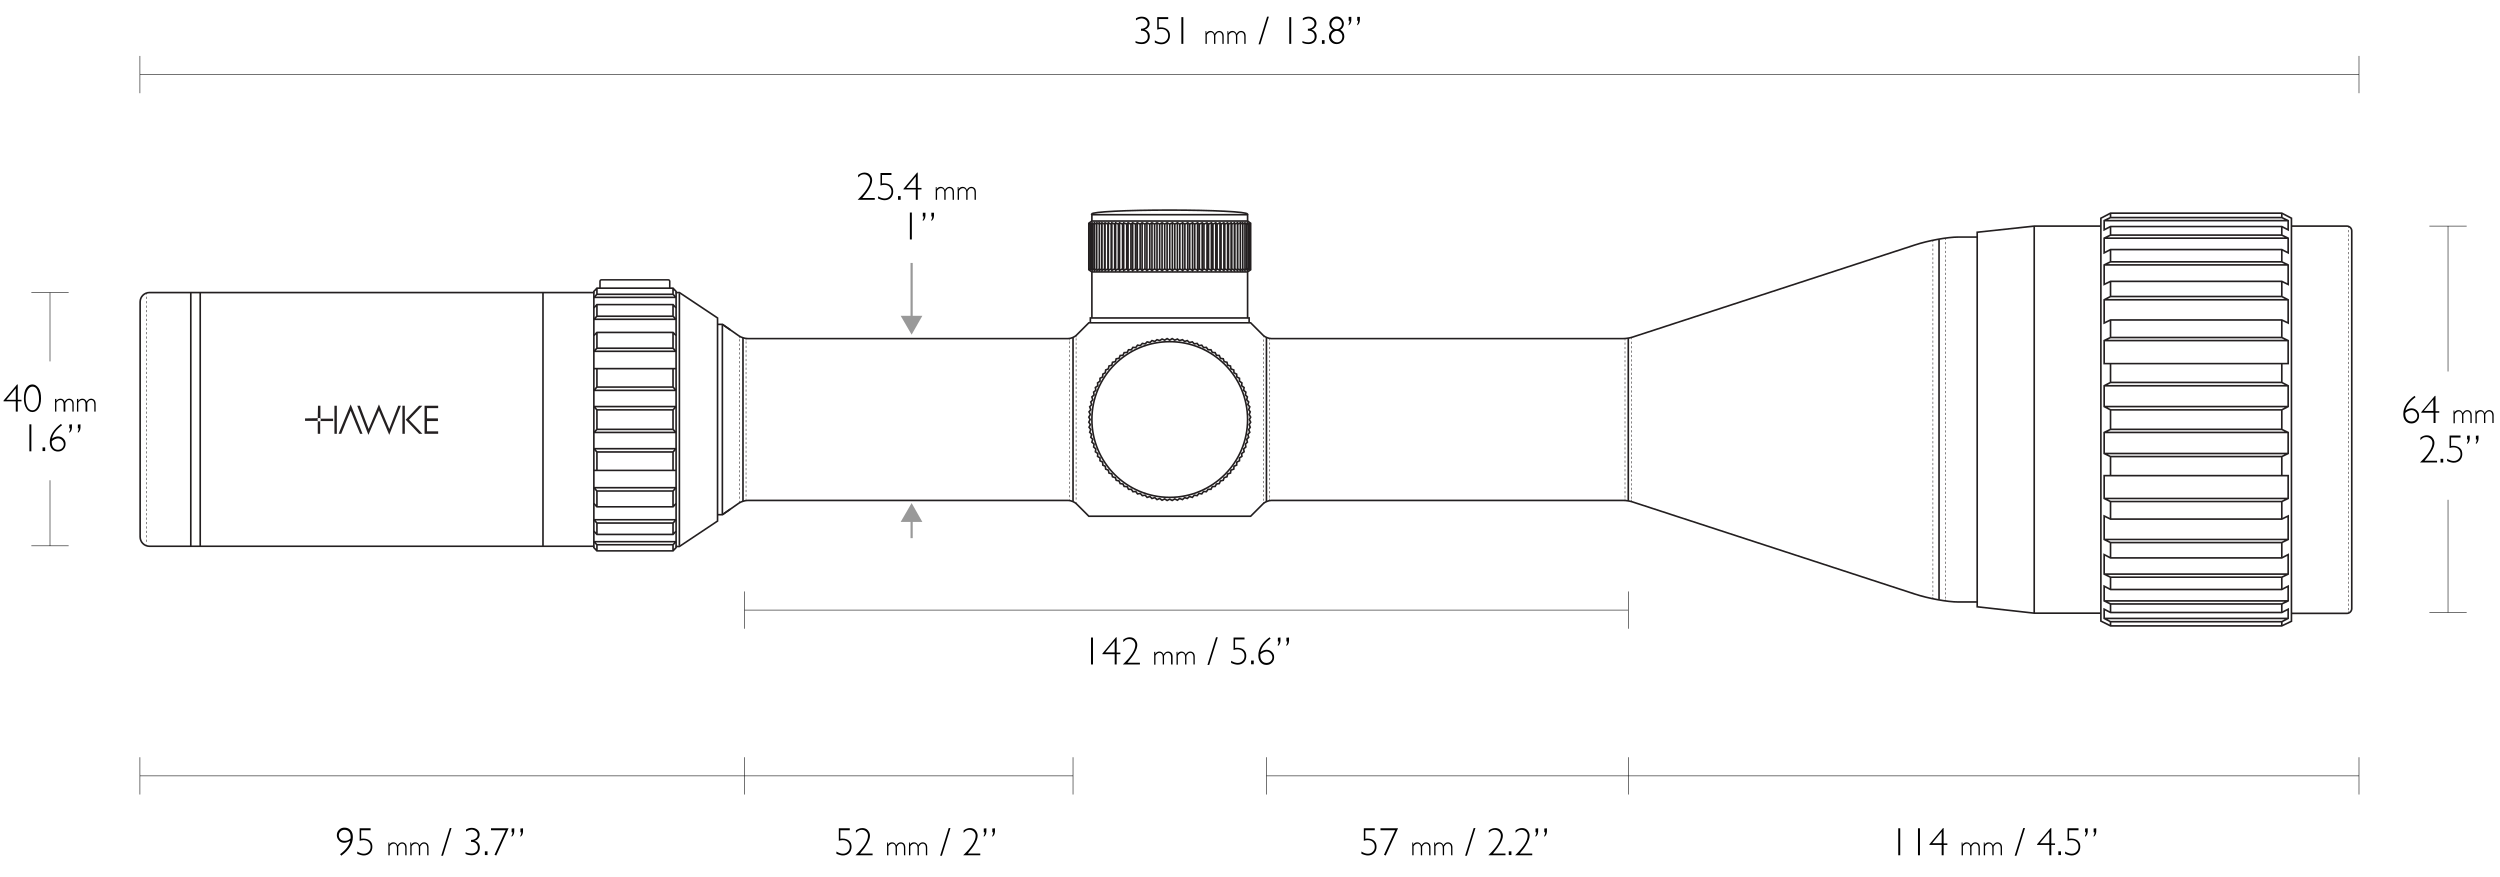 <svg id="Layer_1" xmlns="http://www.w3.org/2000/svg" viewBox="0 0 1140 400"><style>.st0,.st1,.st2,.st4{fill:none;stroke:#231f20;stroke-width:.75;stroke-miterlimit:10}.st1,.st2,.st4{stroke-width:.25}.st2,.st4{stroke-dasharray:1.008,1.008}.st4{stroke-dasharray:.996,.996}.st10{fill:#231f20}.st13,.st14{fill:none;stroke-miterlimit:10}.st13{stroke-width:.25;stroke:#000}.st14{stroke:#999}.st15{fill:#999}</style><g id="SCOPE"><path class="st0" d="M570.3 102.3l-.2-.1-.3-.4-.8.4-.1-.6-1.1.6-.1-.6-1 .6-.1-.6-1 .6v-.6l-1.2.6-.1-.6-1.2.6-.2-.6-1.2.6-.3-.6-1.2.6-.4-.6-1.3.6-.4-.6-1.3.6-.5-.6-1.3.6-.6-.6-1.3.6-.7-.6-1.3.6-.7-.6-1.4.6-.8-.6-1.3.6-.8-.6-1.3.6-1-.6-1.3.6-.9-.6-1.3.6-1-.6-1.3.6-1.1-.6-1.2.6-1.1-.6-1.2.6-1.2-.6-1.1.6-1.2-.6-1.1.6-1.2-.6-1.1.6-1.2-.6-1 .6-1.3-.6-.9.6-1.3-.6-.9.6-1.3-.6-.8.6-1.3-.6-.8.6-1.3-.6-.6.6-1.4-.6-.5.6-1.4-.6-.5.6-1.3-.6-.4.6-1.3-.6-.3.6-1.3-.6-.2.6-1.3-.6-.2.6-1.2-.6-.1.6-1.1-.6v.6l-1.1-.6-.1.6-1-.6-.1.6-1-.6-.1.6-.8-.4-.4.4-.2.1M496.5 122.5l.2.1.4.4.8-.4.1.7 1-.7.1.7 1-.7.1.7 1.1-.7v.7l1.1-.7.1.7 1.2-.7.2.7 1.3-.7.2.7 1.3-.7.3.7 1.3-.7.4.7 1.3-.7.5.7 1.4-.7.5.7 1.4-.7.6.7 1.3-.7.8.7 1.3-.7.8.7 1.3-.7.9.7 1.3-.7.9.7 1.3-.7 1 .7 1.2-.7 1.1.7 1.2-.7 1.1.7 1.2-.7 1.1.7 1.2-.7 1.2.7 1.1-.7 1.2.7 1.1-.7 1.3.7 1-.7 1.3.7.9-.7 1.3.7 1-.7 1.3.7.8-.7 1.3.7.8-.7 1.4.7.7-.7 1.3.7.7-.7 1.3.7.6-.7 1.3.7.5-.7 1.3.7.4-.7 1.3.7.4-.7 1.2.7.3-.7 1.2.7.2-.7 1.2.7.1-.7 1.2.7v-.7l1 .7.1-.7 1 .7.1-.7 1.1.7.1-.7.8.4.3-.4.2-.1M534.6 101.6v21.7M536.9 101.6v21.7M539.3 101.6v21.7M541.6 101.6v21.7M543.8 101.6v21.7M546.1 101.6v21.7M548.2 101.6v21.7M550.4 101.6v21.7M552.4 101.6v21.7M554.4 101.6v21.7M558.1 101.6v21.7M559.8 101.6v21.7M561.4 101.6v21.7M562.9 101.6v21.7M564.3 101.6v21.7M565.6 101.6v21.7M566.7 101.8V123M567.7 101.6v21.7M568.5 101.8V123M569.3 101.5v21.8M569.9 101.6v21.7M556.3 101.6v21.7M533.4 102.2v20.4M535.7 102.2v20.4M538 102.2v20.4M540.3 102.2v20.4M542.5 102.2v20.4M544.8 102.3v20.4M546.9 102.2v20.4M549 102.2v20.4M551.1 102.2v20.4M553.1 102.2v20.4M555 102.2v20.4M556.8 102.2v20.4M558.5 102.2v20.4M560.2 102.2v20.4M561.7 102.2v20.4M563.1 102.2v20.4M564.4 102.2v20.4M532.2 123.3v-21.7M529.9 123.3v-21.7M527.6 123.3v-21.7M525.3 123.3v-21.7M523 123.3v-21.7M520.8 123.3v-21.7M518.6 123.3v-21.7M516.5 123.3v-21.7M514.4 123.3v-21.7M512.4 123.3v-21.7M508.7 123.3v-21.7M507 123.3v-21.7M505.4 123.3v-21.7M503.9 123.3v-21.7M502.5 123.3v-21.7M501.3 123.3v-21.7M500.1 123v-21.2M499.1 123.3v-21.7M498.3 123v-21.2M497.6 123.3v-21.8M497 123.3v-21.7M510.5 123.3v-21.7M531.1 122.6v-20.4M528.8 122.6v-20.4M526.5 122.6v-20.4M524.3 122.6v-20.4M522.1 122.5v-20.4M519.9 122.6v-20.4M517.8 122.6v-20.4M515.7 122.6v-20.4M513.8 122.6v-20.4M511.9 122.6v-20.4M510 122.6v-20.4M508.3 122.6v-20.4M506.7 122.6v-20.4M505.2 122.6v-20.4M503.7 122.6v-20.4M502.4 122.6v-20.4M497.9 100.8v-2.9h71v2.9M497.9 124H569"/><path class="st0" d="M568.9 145v-21l1.4-1V101.8l-1.4-1h-71l-1.4 1V123l1.4 1v21"/><ellipse class="st0" cx="533.4" cy="191.3" rx="35.5" ry="35.5"/><path class="st0" d="M533.4 155.1l1.1-.7 1.2.7 1.2-.5 1 .7 1.3-.4 1 .8 1.2-.4 1 .9 1.3-.3.9.9 1.3-.2.8 1 1.3-.2.8 1.1 1.3-.1.8 1.1h1.3l.6 1.2 1.3.1.6 1.2 1.3.1.5 1.3 1.3.2.4 1.3 1.3.3.3 1.3 1.3.4.2 1.3 1.3.5.1 1.3 1.2.6.1 1.3 1.2.6v1.3l1.1.8-.1 1.3 1.1.8-.2 1.3 1 .8-.2 1.3.9.9-.3 1.3.9 1-.4 1.2.9 1-.5 1.3.7 1-.5 1.2.7 1.2-.6 1.1.6 1.2-.7 1.1.5 1.2-.7 1.1.5 1.2-.9 1 .4 1.3-.9.9.3 1.3-.9.9.2 1.3-1 .9.2 1.3-1.1.8.1 1.3-1.1.7v1.3l-1.2.6-.1 1.4-1.2.5-.1 1.3-1.3.5-.2 1.3-1.3.4-.3 1.3-1.3.4-.4 1.2-1.3.3-.5 1.2-1.3.2-.6 1.1-1.3.1-.6 1.2h-1.3l-.8 1.1-1.3-.1-.8 1.1-1.3-.2-.8 1-1.3-.2-.9 1-1.3-.4-1 .9-1.2-.4-1 .9-1.3-.5-1 .8-1.2-.6-1.2.7-1.1-.6-1.2.6-1.1-.7-1.2.6-1.1-.8-1.2.5-1-.9-1.3.4-.9-.9-1.3.4-.9-1-1.3.2-.9-1-1.3.2-.8-1.1-1.3.1-.7-1.1h-1.3l-.6-1.2-1.4-.1-.5-1.1-1.3-.2-.5-1.2-1.3-.3-.4-1.2-1.3-.4-.3-1.3-1.3-.4-.3-1.3-1.2-.5-.2-1.3-1.1-.5-.1-1.4-1.2-.6v-1.3l-1.1-.7.1-1.3-1.1-.8.2-1.3-1-.9.2-1.3-1-.9.4-1.3-.9-.9.4-1.3-.9-1 .5-1.2-.8-1.1.6-1.2-.7-1.1.6-1.2-.6-1.1.7-1.2-.6-1.2.8-1-.5-1.3.9-1-.4-1.2.9-1-.4-1.3 1-.9-.2-1.3 1-.8-.2-1.3 1.1-.8-.1-1.3 1.1-.8v-1.3l1.2-.6.1-1.3 1.1-.6.2-1.3 1.2-.5.3-1.3 1.3-.4.3-1.3 1.3-.3.4-1.3 1.3-.2.5-1.3 1.3-.1.5-1.2 1.4-.1.6-1.2h1.3l.7-1.1 1.3.1.8-1.1 1.3.2.9-1 1.3.2.9-.9 1.3.3.9-.9 1.3.4 1-.8 1.2.4 1.1-.7 1.2.5 1.1-.7zM568.8 98v-.4c0-1-15.9-1.8-35.5-1.8s-35.5.8-35.5 1.8v.4"/><path class="st0" d="M329.4 234.7l7.6-5.3c1-.7 2.8-1.2 4-1.2h146.1c1.2 0 2.9.7 3.7 1.5l5.7 5.7h73.8l5.7-5.7c.8-.8 2.5-1.5 3.7-1.5h160.6c1.2 0 3.1.3 4.2.7l128.7 42c6.1 2 14.9 3.6 19.7 3.6h8.7M329.4 147.9l7.6 5.3c1 .7 2.8 1.2 4 1.2h146.1c1.2 0 2.9-.7 3.7-1.5l5.7-5.7h73.8l5.7 5.7c.8.8 2.5 1.5 3.7 1.5h160.6c1.2 0 3.1-.3 4.2-.7l128.7-42c6.1-2 14.9-3.6 19.7-3.6h8.7"/><path class="st0" d="M497.2 147.2V145h72.4v2.2M327.2 147.9h2.2l3.6 2.5M489.3 228.5V154"/><path class="st1" d="M490.7 229.4v-.5"/><path class="st2" d="M490.7 227.8v-73.5"/><path class="st1" d="M490.7 153.8v-.5M487.8 228.2v-.5"/><path fill="none" stroke="#231f20" stroke-width=".25" stroke-miterlimit="10" stroke-dasharray="1,1" d="M487.8 226.7v-71"/><path class="st1" d="M487.8 155.2v-.5"/><path class="st0" d="M577.5 153.9v74.9"/><path class="st1" d="M579 154.7v.5"/><path class="st4" d="M579 156.2v70.7"/><path class="st1" d="M579 227.4v.5M576.1 153.3v.5"/><path class="st2" d="M576.1 154.8v73.5"/><path class="st1" d="M576.1 228.9v.5"/><path class="st0" d="M742.5 154.1v74.3"/><path class="st1" d="M743.9 154.2v.5"/><path fill="none" stroke="#231f20" stroke-width=".25" stroke-miterlimit="10" stroke-dasharray="1.009,1.009" d="M743.9 155.8v71.6"/><path class="st1" d="M743.9 227.9v.5M741 154.7v.5"/><path class="st4" d="M741 156.2v70.7"/><path class="st1" d="M741 227.4v.5"/><path class="st0" d="M884.2 109.1v164.4"/><path class="st1" d="M887.1 108.9v.5"/><path fill="none" stroke="#231f20" stroke-width=".25" stroke-miterlimit="10" stroke-dasharray=".998,.998" d="M887.1 110.4v162.5"/><path class="st1" d="M887.1 273.4v.5M881.4 109.9v.5"/><path fill="none" stroke="#231f20" stroke-width=".25" stroke-miterlimit="10" stroke-dasharray=".997,.997" d="M881.4 111.4v160.3"/><path class="st1" d="M881.4 272.2v.5M66.7 133.8v.5"/><path fill="none" stroke="#231f20" stroke-width=".25" stroke-miterlimit="10" stroke-dasharray="1.007,1.007" d="M66.7 135.3v112.6"/><path class="st1" d="M66.7 248.4v.5"/><path class="st0" d="M91.3 133.4v115.8M247.6 133.4v115.8M270.8 133.4v115.8M308.3 133.4v115.8M308.3 133.4h1.5l17.4 11.6v92.6l-17.4 11.6h-1.5M338.8 228.5v-74.4"/><path class="st1" d="M340.2 227.9v-.5"/><path class="st4" d="M340.2 226.4v-70.7"/><path class="st1" d="M340.2 155.2v-.5M337.3 228.9v-.5"/><path fill="none" stroke="#231f20" stroke-width=".25" stroke-miterlimit="10" stroke-dasharray=".996,.996" d="M337.3 227.4v-72.7"/><path class="st1" d="M337.3 154.2v-.5"/><path class="st0" d="M329.4 234.4v-86.2M309.8 248.9V133.7M270.8 133.4H68.2c-2.4 0-4.3 1.9-4.3 4.3v107.1c0 2.4 1.9 4.3 4.3 4.3h202.6M87 133.4v115.8"/><path class="st10" d="M154.4 197.8h1.2l1.7-4.2.3-.8 2.3-5.5 2.2 5.5 2.1 5h1.1l-5.4-13.4zM177.5 195.6l-4.7-11.2-4.7 11.2-4-10.6h-1.2l5.1 13.3 4.8-11.1 4.7 11.1 5.3-13.3h-1.2zM191.1 185l-6.1 6.4 6.1 6.4h1.5l-6.1-6.4 6.1-6.4zM183.5 197.8h1.1V185h-1.1zM193.6 197.8h6.2v-1.1h-5.1V192h5v-1.2h-5v-4.7h5.1V185h-6.2zM152.5 197.8h1.1V185h-1.1zM139.1 190.8v1.1h5.9c-.1-.1-.2-.3-.2-.6s.1-.4.2-.6l-5.9.1z"/><path class="st10" d="M144.9 190.8c.1-.1.3-.2.6-.2.2 0 .4.1.6.2V185H145l-.1 5.8zM146.3 191.4c0 .2-.1.4-.2.6h5.8v-1.1H146c.2.1.3.3.3.5zM144.9 192v5.8h1.1V192c-.1.1-.3.2-.6.2-.1 0-.3-.1-.5-.2z"/><path class="st0" d="M1044.9 103.1h25.3c1.2 0 2.2 1 2.2 2.2v172.2c0 1.2-1 2.2-2.2 2.2h-25.3"/><path class="st1" d="M1070.9 103.3v.6"/><path fill="none" stroke="#231f20" stroke-width=".25" stroke-miterlimit="10" stroke-dasharray="1.002,1.002" d="M1070.9 104.9v173.4"/><path class="st1" d="M1070.9 278.8v.5"/><path class="st0" d="M308.3 197.2l-1.4-1.4h-34.7l-1.4 1.4M308.3 185.4l-1.4 1.5h-34.7l-1.4-1.5M270.8 197.2h37.5M270.8 185.4h37.5M270.8 204.6l1.4 1.5h34.7l1.4-1.5M270.8 214.5h37.5M308.3 204.6h-37.5M308.3 229.6l-1.4 1.5h-34.7l-1.4-1.5M308.3 222.4l-1.4 1.5h-34.7l-1.4-1.5M270.8 222.4h37.5M308.3 237l-1.4 1.5h-34.7l-1.4-1.5M308.3 242.2l-1.4 1.5h-34.7l-1.4-1.5M270.8 237h37.5M270.8 248.9v.8l1.4 1.5h34.7l1.4-1.5v-.8M270.8 247l1.4 1.4h34.7l1.4-1.4M270.8 247h37.5M272.2 206.1v8.4M306.9 206.1v8.4M272.2 186.9v8.9M962.4 186.9v8.9M962.4 208.2v8.7M962.4 228.7v8M962.4 247.4v7M962.4 263.2v5.6M962.4 275.4v3.9M962.4 283.5v1.9M962.4 165.8v8.6M962.4 145.9v8M962.4 128.3v6.9M962.4 113.8v5.6M962.4 103.3v3.9M962.4 97.2v2M1040.5 186.9v8.9M1040.5 208.2v8.7M1040.5 228.7v8M1040.5 247.4v7M1040.5 263.2v5.6M1040.5 275.4v3.9M1040.5 283.5v1.9M1040.5 165.8v8.6M1040.5 145.9v8M1040.5 128.3v6.9M1040.5 113.8v5.6M1040.5 103.3v3.9M1040.5 97.2v2M306.9 186.9v8.9M272.2 223.9v7.2M306.9 223.9v7.2M272.2 238.5v5.2M306.9 238.5v5.2M272.2 248.6v2.6M306.9 248.6v2.6M270.8 178l1.4-1.5h34.7l1.4 1.5M270.8 168.1h37.5M308.3 178h-37.5M308.3 153l-1.4-1.4h-34.7l-1.4 1.4M308.3 160.2l-1.4-1.4h-34.7l-1.4 1.4M270.8 160.2h37.5M308.3 145.6l-1.4-1.4h-34.7l-1.4 1.4M308.3 140.4l-1.4-1.5h-34.7l-1.4 1.5M270.8 145.6h37.5M270.8 133.7v-.8l1.4-1.5h34.7l1.4 1.5v.8M270.8 135.6l1.4-1.4h34.7l1.4 1.4M270.8 135.6h37.5M272.2 176.5v-8.4M306.9 176.5v-8.4M272.2 158.8v-7.2M306.9 158.8v-7.2M272.2 144.2v-5.3M306.9 144.2v-5.3M272.2 134.1v-2.7M306.9 134.1v-2.7M333 232.2l-3.6 2.5h-2.2M1043.4 206.8l-2.9 1.4h-78.1l-2.9-1.4v-9.6l2.9-1.4h78.1l2.9 1.4zM1043.4 197.2h-83.9M959.5 206.8h83.9M959.5 185.4l2.9 1.5h78.1l2.9-1.5v-9.5l-2.9-1.5h-78.1l-2.9 1.5zM959.5 185.4h83.9M959.5 175.9h83.9M1043.4 165.8h-83.9v-10.5l2.9-1.4h78.1l2.9 1.4zM1043.4 155.3h-83.9M1043.4 136.7h-83.9M1043.4 147.3l-2.9-1.4h-78.1l-2.9 1.4v-10.6l2.9-1.5h78.1l2.9 1.5zM1043.4 129.7l-2.9-1.4h-78.1l-2.9 1.4v-8.9l2.9-1.4h78.1l2.9 1.4zM1043.4 120.8h-83.9M959.5 108.6h83.9M1043.4 115.3l-2.9-1.5h-78.1l-2.9 1.5v-6.7l2.9-1.4h78.1l2.9 1.4zM1043.4 104.8l-2.9-1.5h-78.1l-2.9 1.5v-4.2l2.9-1.4h78.1l2.9 1.4zM1043.4 100.6h-83.9"/><path class="st0" d="M1044.9 100.6V283.3l-4.4 2.1h-78.1l-4.4-2.2V99.5l4.4-2.3h78.1l4.4 2.3z"/><path class="st0" d="M1043.4 227.3l-2.9 1.4h-78.1l-2.9-1.4v-10.4h83.9zM959.5 246l2.9 1.4h78.1l2.9-1.4v-10.7l-2.9 1.4h-78.1l-2.9-1.4zM959.5 227.3h83.9M959.5 246h83.9M1043.4 261.8l-2.9 1.4h-78.1l-2.9-1.4v-8.9l2.9 1.5h78.1l2.9-1.5zM1043.4 274l-2.9 1.4h-78.1l-2.9-1.4v-6.7l2.9 1.5h78.1l2.9-1.5zM959.5 261.8h83.9M959.5 274h83.9M1043.4 282l-2.9 1.5h-78.1l-2.9-1.5v-4.2l2.9 1.5h78.1l2.9-1.5zM959.5 282h83.9M958 279.6h-30.4l-26-2.9V105.9l26-2.8H958M927.6 103.3v176.3"/><path d="M273.6 131.4v-3.1c0-.4.3-.7.7-.7h30.4c.4 0 .7.3.7.7v3.1" fill="none" stroke="#231f20" stroke-width=".718" stroke-miterlimit="10"/></g><g id="DIM_LiNES"><path class="st13" d="M1075.7 42.5v-17M63.8 42.5v-17M63.8 34h1011.9M742.5 286.7v-17M339.5 286.7v-17M339.5 278.2h403M339.5 362.3v-17M63.8 362.3v-17M63.8 353.8h275.7M489.3 362.3v-17M339.5 353.8h149.8M577.5 362.3v-17M577.5 353.8h165M742.5 362.3v-17M742.5 353.8h333.2M1075.7 362.3v-17M1107.8 279.3h17M1107.8 103.1h17M1116.3 227.9v51.4M1116.3 103.1v66.3M14.3 248.9h17M14.3 133.4h17M22.8 219v29.9M22.8 133.4v31.4"/><path class="st14" d="M415.7 236.6v8.8"/><path class="st15" d="M410.7 238l5-8.6 4.9 8.6z"/><g><path class="st14" d="M415.7 119.9v25.6"/><path class="st15" d="M410.7 144l5 8.6 4.9-8.6z"/></g></g><g id="TEXT"><path d="M518 9.3v-.9c.7-.5 1.6-.8 2.6-.8 1.1 0 2 .3 2.6.9s1 1.3 1 2.2c0 .6-.2 1.2-.6 1.7s-.9.9-1.7 1.1c1.6.5 2.4 1.6 2.4 3.1 0 1.1-.4 1.9-1.1 2.6s-1.6.9-2.6.9-2-.2-2.8-.6v-.8c.8.4 1.8.6 2.7.6.8 0 1.5-.2 2.1-.7s.8-1.1.8-1.9c0-.8-.3-1.5-.8-2s-1.3-.7-2.3-.7v-.9c.9 0 1.6-.2 2.2-.7s.8-1 .8-1.7c0-.6-.3-1.2-.8-1.6s-1.2-.7-2-.7c-.8.1-1.7.3-2.5.9zM532.7 7.8v.9h-4.3v3.9c.3-.1.7-.1 1-.1 1.2 0 2.2.3 3 1s1.1 1.6 1.1 2.8c0 1.1-.4 2.1-1.1 2.8s-1.7 1.1-2.8 1.1c-.9 0-1.9-.3-3-.8v-1c1.1.7 2.1 1 3 1 .9 0 1.6-.3 2.2-.9s.9-1.3.9-2.2c0-1-.3-1.7-.9-2.3s-1.4-.8-2.4-.8c-.5 0-1.1.1-1.7.3V7.8h5zM539.6 7.8V20h-.9V7.8h.9zM550.1 14.2v1c.5-.8 1.1-1.1 1.9-1.1.9 0 1.5.5 1.9 1.4.5-.9 1.2-1.4 2-1.4.6 0 1.1.2 1.5.6s.6 1 .6 1.7V20h-.6v-3.3c0-.6-.1-1.1-.4-1.5-.3-.4-.6-.5-1.1-.5-.4 0-.7.1-.9.3s-.5.6-.8 1v4h-.6v-3.3c0-.6-.1-1.1-.4-1.5-.3-.3-.6-.5-1.1-.5-.7 0-1.3.4-1.8 1.2V20h-.6v-5.8h.4zM560.1 14.2v1c.5-.8 1.1-1.1 1.9-1.1.9 0 1.5.5 1.9 1.4.5-.9 1.2-1.4 2-1.4.6 0 1.1.2 1.5.6s.6 1 .6 1.7V20h-.6v-3.3c0-.6-.1-1.1-.4-1.5-.3-.4-.6-.5-1.1-.5-.4 0-.7.1-.9.3s-.5.6-.8 1v4h-.6v-3.3c0-.6-.1-1.1-.4-1.5-.3-.3-.6-.5-1.1-.5-.7 0-1.3.4-1.8 1.2V20h-.6v-5.8h.4zM577.8 7.6h.8l-3.9 12.6h-.8l3.9-12.6zM588.8 7.8V20h-.9V7.8h.9zM594.1 9.3v-.9c.7-.5 1.6-.8 2.6-.8 1.1 0 1.9.3 2.6.9.7.6 1 1.3 1 2.2 0 .6-.2 1.2-.6 1.7s-.9.9-1.7 1.1c1.6.5 2.4 1.6 2.4 3.1 0 1.1-.4 1.9-1.1 2.6-.7.6-1.6.9-2.6.9s-2-.2-2.8-.6v-.8c.8.4 1.8.6 2.7.6.8 0 1.5-.2 2.1-.7s.8-1.1.8-1.9c0-.8-.3-1.5-.8-2s-1.3-.7-2.3-.7v-.9c.9 0 1.6-.2 2.2-.7s.8-1 .8-1.7c0-.6-.3-1.2-.8-1.6-.5-.4-1.2-.7-2-.7-.8.1-1.7.3-2.5.9zM604 18.3V20h-1.2v-1.7h1.2zM607.8 13.6c-1.1-.7-1.6-1.6-1.6-2.8 0-.9.3-1.7 1-2.3s1.4-1 2.3-1c.9 0 1.7.3 2.3 1s1 1.4 1 2.3c0 1.2-.5 2.1-1.6 2.8 1.2.7 1.8 1.7 1.8 3 0 1-.3 1.8-1 2.5s-1.5 1-2.5 1-1.8-.3-2.5-1-1-1.5-1-2.4c0-1.3.6-2.3 1.8-3.1zm4.3 3c0-.7-.3-1.3-.8-1.8s-1.1-.7-1.8-.7-1.3.3-1.8.8-.7 1.1-.7 1.8.3 1.3.8 1.8 1.1.8 1.9.8c.7 0 1.4-.3 1.8-.8s.6-1.1.6-1.9zm-5-5.7c0 .7.2 1.2.7 1.7.5.5 1 .7 1.7.7s1.2-.2 1.7-.7.7-1 .7-1.7c0-.6-.2-1.2-.7-1.7s-1-.7-1.7-.7c-.6 0-1.2.2-1.6.7s-.8 1-.8 1.7zM616.2 7.7v1.4c0 1.1-.4 1.9-1.2 2.5V11c.3-.4.4-.9.4-1.5h-.4V7.7h1.2zm3.9 0v1.4c0 1.1-.4 1.9-1.2 2.5V11c.3-.4.4-.9.4-1.5h-.4V7.7h1.2z"/><g><path d="M155.6 390.2l-.5-.7c2.7-2 4.2-4 4.6-6.1-1 .6-1.9.9-2.7.9-1 0-1.8-.3-2.4-1s-1-1.4-1-2.4.3-1.8 1-2.5 1.5-1 2.5-1c1.2 0 2.1.4 2.8 1.2s1 1.8 1 3.1c0 3.2-1.8 6-5.3 8.5zm4.3-7.9v-.5c0-1.1-.2-1.9-.7-2.5s-1.2-.9-2.1-.9c-.7 0-1.3.2-1.8.7s-.8 1.1-.8 1.8.2 1.3.7 1.8 1.1.7 1.8.7c1.1.1 2.1-.3 2.9-1.1zM169 377.7v.9h-4.3v3.9c.3-.1.7-.1 1-.1 1.2 0 2.2.3 3 1s1.1 1.6 1.1 2.8c0 1.1-.4 2.1-1.1 2.8s-1.7 1.1-2.8 1.1c-.9 0-1.9-.3-3-.8v-1c1.1.7 2.1 1 3 1 .9 0 1.6-.3 2.2-.9s.9-1.3.9-2.2c0-1-.3-1.7-.9-2.3s-1.4-.8-2.4-.8c-.5 0-1.1.1-1.7.3v-5.7h5zM177.5 384.2v1c.5-.8 1.1-1.1 1.9-1.1.9 0 1.5.5 1.9 1.4.6-.9 1.2-1.4 2-1.4.6 0 1.1.2 1.5.6s.6 1 .6 1.7v3.6h-.6v-3.3c0-.6-.1-1.1-.4-1.5-.3-.4-.6-.5-1.1-.5-.4 0-.7.1-.9.3s-.5.6-.8 1v4h-.6v-3.3c0-.6-.1-1.1-.4-1.5s-.6-.5-1.1-.5c-.7 0-1.3.4-1.8 1.2v4.1h-.6v-5.8h.4zM187.5 384.2v1c.5-.8 1.1-1.1 1.9-1.1.9 0 1.5.5 1.9 1.4.6-.9 1.2-1.4 2-1.4.6 0 1.1.2 1.5.6s.6 1 .6 1.7v3.6h-.6v-3.3c0-.6-.1-1.1-.4-1.5-.3-.4-.6-.5-1.1-.5-.4 0-.7.1-.9.3s-.5.6-.8 1v4h-.6v-3.3c0-.6-.1-1.1-.4-1.5s-.6-.5-1.1-.5c-.7 0-1.3.4-1.8 1.2v4.1h-.6v-5.8h.4zM205.1 377.6h.8l-3.9 12.6h-.8l3.9-12.6zM212.5 379.2v-.9c.7-.5 1.6-.8 2.6-.8 1.1 0 1.9.3 2.6.9.7.6 1 1.3 1 2.2 0 .6-.2 1.2-.6 1.7s-.9.9-1.7 1.1c1.6.5 2.4 1.6 2.4 3.1 0 1.1-.4 1.9-1.1 2.6-.7.6-1.6.9-2.6.9s-2-.2-2.8-.6v-.8c.8.4 1.8.6 2.7.6.9 0 1.5-.2 2.1-.7s.8-1.1.8-1.9c0-.8-.3-1.5-.8-2s-1.3-.7-2.3-.7v-.9c.9 0 1.6-.2 2.2-.7s.8-1 .8-1.7c0-.6-.3-1.2-.8-1.6-.5-.4-1.2-.7-2-.7-.9.1-1.7.4-2.5.9zM222.3 388.2v1.7h-1.2v-1.7h1.2zM231.9 377.7l-5.6 12.4-.8-.3 5.1-11.2h-6.7v-.9h8zM234.5 377.7v1.4c0 1.1-.4 1.9-1.2 2.5v-.6c.3-.4.4-.9.4-1.5h-.4v-1.7l1.2-.1zm4 0v1.4c0 1.1-.4 1.9-1.2 2.5v-.6c.3-.4.4-.9.4-1.5h-.4v-1.7l1.2-.1z"/></g><g><path d="M387.5 377.7v.9h-4.3v3.9c.3-.1.7-.1 1-.1 1.2 0 2.2.3 3 1s1.1 1.6 1.1 2.8c0 1.1-.4 2.1-1.1 2.8s-1.7 1.1-2.8 1.1c-.9 0-1.9-.3-3-.8v-1c1.1.7 2.1 1 3 1 .9 0 1.6-.3 2.2-.9s.9-1.3.9-2.2c0-1-.3-1.7-.9-2.3s-1.4-.8-2.4-.8c-.5 0-1.1.1-1.7.3v-5.7h5zM390.3 379.8v-1.1c.9-.7 1.9-1.1 2.9-1.1s1.9.3 2.5 1 1 1.5 1 2.5c0 2-1.5 4.6-4.5 8.1h5.7v.8h-7.8c3.8-3.6 5.7-6.6 5.7-8.9 0-.8-.3-1.4-.8-1.9s-1.2-.8-2-.8c-.5 0-1 .1-1.4.3s-.8.6-1.3 1.1zM404.9 384.2v1c.5-.8 1.1-1.1 1.9-1.1.9 0 1.5.5 1.9 1.4.5-.9 1.2-1.4 2-1.4.6 0 1.1.2 1.5.6s.6 1 .6 1.7v3.6h-.6v-3.3c0-.6-.1-1.1-.4-1.5-.3-.4-.6-.5-1.1-.5-.4 0-.7.1-.9.3s-.5.6-.8 1v4h-.6v-3.3c0-.6-.1-1.1-.4-1.5-.3-.3-.6-.5-1.1-.5-.7 0-1.3.4-1.8 1.2v4.1h-.6v-5.8h.4zM414.9 384.2v1c.5-.8 1.1-1.1 1.9-1.1.9 0 1.5.5 1.9 1.4.5-.9 1.2-1.4 2-1.4.6 0 1.1.2 1.5.6s.6 1 .6 1.7v3.6h-.6v-3.3c0-.6-.1-1.1-.4-1.5-.3-.4-.6-.5-1.1-.5-.4 0-.7.1-.9.3s-.5.6-.8 1v4h-.6v-3.3c0-.6-.1-1.1-.4-1.5-.3-.3-.6-.5-1.1-.5-.7 0-1.3.4-1.8 1.2v4.1h-.6v-5.8h.4zM432.6 377.6h.8l-3.9 12.6h-.8l3.9-12.6zM439.4 379.8v-1.1c.9-.7 1.9-1.1 2.9-1.1s1.9.3 2.5 1 1 1.5 1 2.5c0 2-1.5 4.6-4.5 8.1h5.7v.8h-7.8c3.8-3.6 5.7-6.6 5.7-8.9 0-.8-.3-1.4-.8-1.9s-1.2-.8-2-.8c-.5 0-1 .1-1.4.3s-.8.6-1.3 1.1zM449.8 377.7v1.4c0 1.1-.4 1.9-1.2 2.5v-.6c.3-.4.4-.9.4-1.5h-.4v-1.7l1.2-.1zm3.9 0v1.4c0 1.1-.4 1.9-1.2 2.5v-.6c.3-.4.4-.9.4-1.5h-.4v-1.7l1.2-.1z"/></g><g><path d="M626.9 377.7v.9h-4.3v3.9c.3-.1.7-.1 1-.1 1.2 0 2.2.3 3 1s1.1 1.6 1.1 2.8c0 1.1-.4 2.1-1.1 2.8s-1.7 1.1-2.8 1.1c-.9 0-1.9-.3-3-.8v-1c1.1.7 2.1 1 3 1 .9 0 1.6-.3 2.2-.9s.9-1.3.9-2.2c0-1-.3-1.7-.9-2.3s-1.4-.8-2.4-.8c-.5 0-1.1.1-1.7.3v-5.7h5zM637.5 377.7l-5.6 12.4-.8-.3 5.1-11.2h-6.7v-.9h8zM644.4 384.2v1c.5-.8 1.1-1.1 1.9-1.1.9 0 1.5.5 1.9 1.4.6-.9 1.2-1.4 2-1.4.6 0 1.1.2 1.5.6.4.4.6 1 .6 1.7v3.6h-.6v-3.3c0-.6-.1-1.1-.4-1.5-.3-.4-.6-.5-1.1-.5-.4 0-.7.1-.9.3s-.5.6-.8 1v4h-.6v-3.3c0-.6-.1-1.1-.4-1.5-.3-.3-.6-.5-1.1-.5-.7 0-1.3.4-1.8 1.2v4.1h-.6v-5.8h.4zM654.4 384.2v1c.5-.8 1.1-1.1 1.9-1.1.9 0 1.5.5 1.9 1.4.5-.9 1.2-1.4 2-1.4.6 0 1.1.2 1.5.6.4.4.6 1 .6 1.7v3.6h-.6v-3.3c0-.6-.1-1.1-.4-1.5-.3-.4-.6-.5-1.1-.5-.4 0-.7.1-.9.3s-.5.6-.8 1v4h-.6v-3.3c0-.6-.1-1.1-.4-1.5-.3-.3-.6-.5-1.1-.5-.7 0-1.3.4-1.8 1.2v4.1h-.6v-5.8h.4zM672 377.6h.8l-3.9 12.6h-.8l3.9-12.6zM678.9 379.8v-1.1c.9-.7 1.9-1.1 2.9-1.1s1.9.3 2.5 1 1 1.5 1 2.5c0 2-1.5 4.6-4.5 8.1h5.7v.8h-7.8c3.8-3.6 5.7-6.6 5.7-8.9 0-.8-.3-1.4-.8-1.9s-1.2-.8-2-.8c-.5 0-1 .1-1.4.3s-.8.6-1.3 1.1zM689.2 388.2v1.7H688v-1.7h1.2zM691.1 379.8v-1.1c.9-.7 1.9-1.1 2.9-1.1s1.9.3 2.5 1 1 1.5 1 2.5c0 2-1.5 4.6-4.5 8.1h5.7v.8h-7.8c3.8-3.6 5.7-6.6 5.7-8.9 0-.8-.3-1.4-.8-1.9s-1.2-.8-2-.8c-.5 0-1 .1-1.4.3s-.8.6-1.3 1.1zM701.4 377.7v1.4c0 1.1-.4 1.9-1.2 2.5v-.6c.3-.4.4-.9.4-1.5h-.4v-1.7l1.2-.1zm4 0v1.4c0 1.1-.4 1.9-1.2 2.5v-.6c.3-.4.4-.9.4-1.5h-.4v-1.7l1.2-.1z"/></g><g><path d="M866.5 377.7V390h-.9v-12.3h.9zM875.5 377.7V390h-.9v-12.3h.9zM886.3 377.6v7h1.7v.7h-1.7v4.7h-.9v-4.7h-5.6v-.3l6.2-7.4h.3zm-.9 6.9v-5.2l-4.3 5.2h4.3zM894.9 384.2v1c.5-.8 1.1-1.1 1.9-1.1.9 0 1.5.5 1.9 1.4.5-.9 1.2-1.4 2-1.4.6 0 1.1.2 1.5.6.4.4.6 1 .6 1.7v3.6h-.6v-3.3c0-.6-.1-1.1-.4-1.5-.3-.4-.6-.5-1.1-.5-.4 0-.7.1-.9.3s-.5.6-.8 1v4h-.6v-3.3c0-.6-.1-1.1-.4-1.5-.3-.3-.6-.5-1.1-.5-.7 0-1.3.4-1.8 1.2v4.1h-.6v-5.8h.4zM905 384.2v1c.5-.8 1.1-1.1 1.9-1.1.9 0 1.5.5 1.9 1.4.6-.9 1.2-1.4 2-1.4.6 0 1.1.2 1.5.6.4.4.6 1 .6 1.7v3.6h-.6v-3.3c0-.6-.1-1.1-.4-1.5-.3-.4-.6-.5-1.1-.5-.4 0-.7.1-.9.3s-.5.6-.8 1v4h-.6v-3.3c0-.6-.1-1.1-.4-1.5-.3-.3-.6-.5-1.1-.5-.7 0-1.3.4-1.8 1.2v4.1h-.6v-5.8h.4zM922.6 377.6h.8l-3.9 12.6h-.8l3.9-12.6zM935.4 377.6v7h1.7v.7h-1.7v4.7h-.9v-4.7h-5.6v-.3l6.2-7.4h.3zm-.9 6.9v-5.2l-4.3 5.2h4.3zM939.8 388.2v1.7h-1.2v-1.7h1.2zM947.8 377.7v.9h-4.3v3.9c.3-.1.7-.1 1-.1 1.2 0 2.2.3 3 1s1.1 1.6 1.1 2.8c0 1.1-.4 2.1-1.1 2.8s-1.7 1.1-2.8 1.1c-.9 0-1.9-.3-3-.8v-1c1.1.7 2.1 1 3 1 .9 0 1.6-.3 2.2-.9s.9-1.3.9-2.2c0-1-.3-1.7-.9-2.3s-1.4-.8-2.4-.8c-.5 0-1.1.1-1.7.3v-5.7h5zM952 377.7v1.4c0 1.1-.4 1.9-1.2 2.5v-.6c.3-.4.4-.9.4-1.5h-.4v-1.7l1.2-.1zm3.9 0v1.4c0 1.1-.4 1.9-1.2 2.5v-.6c.3-.4.4-.9.4-1.5h-.4v-1.7l1.2-.1z"/></g><g><path d="M498.4 290.7V303h-.9v-12.3h.9zM509.2 290.6v7h1.7v.7h-1.7v4.7h-.9v-4.7h-5.6v-.3l6.2-7.4h.3zm-.9 6.9v-5.2l-4.3 5.2h4.3zM512.2 292.8v-1.1c.9-.7 1.9-1.1 2.9-1.1s1.9.3 2.5 1 1 1.5 1 2.5c0 2-1.5 4.6-4.5 8.1h5.7v.8H512c3.8-3.6 5.7-6.6 5.7-8.9 0-.8-.3-1.4-.8-1.9s-1.2-.8-2-.8c-.5 0-1 .1-1.4.3s-.7.6-1.3 1.1zM526.8 297.2v1c.5-.8 1.1-1.1 1.9-1.1.9 0 1.5.5 1.9 1.4.5-.9 1.2-1.4 2-1.4.6 0 1.1.2 1.5.6s.6 1 .6 1.7v3.6h-.7v-3.3c0-.6-.1-1.1-.4-1.5-.3-.4-.6-.5-1.1-.5-.4 0-.7.1-.9.3s-.5.6-.8 1v4h-.6v-3.3c0-.6-.1-1.1-.4-1.5-.3-.3-.6-.5-1.1-.5-.7 0-1.3.4-1.8 1.3v4.1h-.6v-5.8l.5-.1zM536.9 297.2v1c.5-.8 1.1-1.1 1.9-1.1.9 0 1.5.5 1.9 1.4.5-.9 1.2-1.4 2-1.4.6 0 1.1.2 1.5.6s.6 1 .6 1.7v3.6h-.6v-3.3c0-.6-.1-1.1-.4-1.5-.3-.4-.6-.5-1.1-.5-.4 0-.7.1-.9.3s-.5.6-.8 1v4h-.6v-3.3c0-.6-.1-1.1-.4-1.5-.3-.3-.6-.5-1.1-.5-.7 0-1.3.4-1.8 1.3v4.1h-.6v-5.8l.4-.1zM554.5 290.6h.8l-3.9 12.6h-.8l3.9-12.6zM567.5 290.7v.9h-4.3v3.9c.3-.1.7-.1 1-.1 1.2 0 2.2.3 3 1s1.1 1.6 1.1 2.8c0 1.1-.4 2.1-1.1 2.8s-1.7 1.1-2.8 1.1c-.9 0-1.9-.3-3-.8v-1c1.1.7 2.1 1 3 1 .9 0 1.6-.3 2.2-.9s.9-1.3.9-2.2c0-1-.3-1.7-.9-2.3s-1.4-.8-2.4-.8c-.5 0-1.1.1-1.7.3v-5.7h5zM571.7 301.2v1.7h-1.2v-1.7h1.2zM578.9 290.6l.5.6c-2.6 1.9-4.1 3.9-4.6 6.1.9-.6 1.8-1 2.7-1 1 0 1.8.3 2.5 1s1 1.4 1 2.4-.3 1.8-1 2.5-1.5 1-2.5 1c-1.1 0-2-.4-2.7-1.2s-1-1.8-1-3.1c0-3.1 1.7-5.8 5.1-8.3zm-4.2 7.8v.6c0 1 .3 1.8.8 2.4s1.2.9 2 .9c.7 0 1.4-.2 1.9-.7s.8-1.1.8-1.8-.3-1.4-.8-1.9-1.1-.8-1.9-.8c-1 .1-1.9.5-2.8 1.3zM583.9 290.7v1.4c0 1.1-.4 1.9-1.2 2.5v-.6c.3-.4.4-.9.4-1.5h-.4v-1.7l1.2-.1zm3.9 0v1.4c0 1.1-.4 1.9-1.2 2.5v-.6c.3-.4.4-.9.4-1.5h-.4v-1.7l1.2-.1z"/></g><g><path d="M8.1 175.3v7h1.7v.7H8.1v4.7h-.9V183H1.6v-.3l6.2-7.4h.3zm-.9 7v-5.2l-4.3 5.2h4.3zM14.8 175.3c1.1 0 2 .6 2.8 1.7s1.1 2.7 1.1 4.7c0 1.9-.4 3.4-1.1 4.5s-1.7 1.7-2.8 1.7c-1.2 0-2.1-.6-2.8-1.7s-1.1-2.6-1.1-4.4c0-2.3.4-3.9 1.2-5s1.7-1.5 2.7-1.5zm0 11.8c.9 0 1.6-.5 2.2-1.5s.8-2.3.8-3.9c0-1.5-.3-2.8-.8-3.9s-1.3-1.5-2.2-1.5c-.9 0-1.6.5-2.2 1.5s-.9 2.3-.9 3.9.3 2.9.8 3.9 1.4 1.5 2.3 1.5zM25.7 181.9v1c.5-.8 1.1-1.1 1.9-1.1.9 0 1.5.5 1.9 1.4.5-.9 1.2-1.4 2-1.4.6 0 1.1.2 1.5.6s.6 1 .6 1.7v3.6H33v-3.3c0-.6-.1-1.1-.4-1.5-.3-.4-.6-.5-1.1-.5-.4 0-.7.1-.9.3s-.5.6-.8 1v4H29v-3.3c0-.6-.1-1.1-.4-1.5s-.6-.5-1.1-.5c-.7 0-1.3.4-1.8 1.2v4.1h-.6v-5.8h.6zM35.7 181.9v1c.5-.8 1.1-1.1 1.9-1.1.9 0 1.5.5 1.9 1.4.6-.9 1.2-1.4 2-1.4.6 0 1.1.2 1.5.6.4.4.6 1 .6 1.7v3.6H43v-3.3c0-.6-.1-1.1-.4-1.5-.3-.4-.6-.5-1.1-.5-.4 0-.7.1-.9.3-.3.2-.5.6-.8 1v4H39v-3.3c0-.6-.1-1.1-.4-1.5s-.6-.5-1.1-.5c-.7 0-1.3.4-1.8 1.2v4.1h-.6v-5.8h.6zM14.3 193.5v12.3h-.9v-12.3h.9zM20.6 204v1.7h-1.2V204h1.2zM27.8 193.3l.5.6c-2.6 1.9-4.1 3.9-4.6 6.1.9-.6 1.8-1 2.7-1 1 0 1.8.3 2.5 1s1 1.4 1 2.4-.3 1.8-1 2.5-1.5 1-2.5 1c-1.1 0-2-.4-2.7-1.2s-1-1.8-1-3.1c0-3 1.7-5.7 5.1-8.3zm-4.2 7.9v.6c0 1 .3 1.8.8 2.4s1.2.9 2 .9c.7 0 1.4-.2 1.9-.7s.8-1.1.8-1.8-.3-1.4-.8-1.9-1.1-.8-1.9-.8c-1 .1-1.9.5-2.8 1.3zM32.8 193.5v1.4c0 1.1-.4 1.9-1.2 2.5v-.6c.3-.4.4-.9.4-1.5h-.4v-1.7l1.2-.1zm3.9 0v1.4c0 1.1-.4 1.9-1.2 2.5v-.6c.3-.4.4-.9.4-1.5h-.4v-1.7l1.2-.1z"/></g><g><path d="M1101 180.5l.5.6c-2.6 1.9-4.1 3.9-4.6 6.1.9-.6 1.8-1 2.7-1 1 0 1.8.3 2.5 1s1 1.4 1 2.4-.3 1.8-1 2.5-1.5 1-2.5 1c-1.1 0-2-.4-2.7-1.2s-1-1.8-1-3.1c0-3 1.7-5.8 5.1-8.3zm-4.2 7.8v.6c0 1 .3 1.8.8 2.4s1.2.9 2 .9c.7 0 1.4-.2 1.9-.7s.8-1.1.8-1.8-.3-1.4-.8-1.9-1.1-.8-1.9-.8c-1 .1-1.9.5-2.8 1.3zM1110.6 180.5v7h1.7v.7h-1.7v4.7h-.9v-4.7h-5.6v-.3l6.2-7.4h.3zm-1 6.9v-5.2l-4.3 5.2h4.3zM1119.2 187.1v1c.5-.8 1.1-1.1 1.9-1.1.9 0 1.5.5 1.9 1.4.6-.9 1.2-1.4 2-1.4.6 0 1.1.2 1.5.6.4.4.6 1 .6 1.7v3.6h-.6v-3.3c0-.6-.1-1.1-.4-1.5-.3-.4-.6-.5-1.1-.5-.4 0-.7.1-.9.3s-.5.6-.8 1v4h-.6v-3.3c0-.6-.1-1.1-.4-1.5-.3-.3-.6-.5-1.1-.5-.7 0-1.3.4-1.8 1.3v4.1h-.6v-5.8h.4zM1129.2 187.1v1c.5-.8 1.1-1.1 1.9-1.1.9 0 1.5.5 1.9 1.4.6-.9 1.2-1.4 2-1.4.6 0 1.1.2 1.5.6.4.4.6 1 .6 1.7v3.6h-.6v-3.3c0-.6-.1-1.1-.4-1.5-.3-.4-.6-.5-1.1-.5-.4 0-.7.1-.9.3-.3.2-.5.6-.8 1v4h-.6v-3.3c0-.6-.1-1.1-.4-1.5s-.6-.5-1.1-.5c-.7 0-1.3.4-1.8 1.3v4.1h-.6v-5.8h.4zM1103.7 200.7v-1.1c.9-.7 1.9-1.1 2.9-1.1s1.9.3 2.5 1 1 1.5 1 2.5c0 2-1.5 4.6-4.5 8.1h5.7v.8h-7.8c3.8-3.6 5.7-6.6 5.7-8.9 0-.8-.3-1.4-.8-1.9s-1.2-.8-2-.8c-.5 0-1 .1-1.4.3s-.8.6-1.3 1.1zM1114.1 209.2v1.7h-1.2v-1.7h1.2zM1122 198.6v.9h-4.3v3.9c.3-.1.7-.1 1-.1 1.2 0 2.2.3 3 1s1.1 1.6 1.1 2.8c0 1.1-.4 2.1-1.1 2.8s-1.7 1.1-2.8 1.1c-.9 0-1.9-.3-3-.8v-1c1.1.7 2.1 1 3 1 .9 0 1.6-.3 2.2-.9s.9-1.3.9-2.2c0-1-.3-1.7-.9-2.3s-1.4-.8-2.4-.8c-.5 0-1.1.1-1.7.3v-5.7h5zM1126.2 198.6v1.4c0 1.1-.4 1.9-1.2 2.5v-.6c.3-.4.4-.9.4-1.5h-.4v-1.7l1.2-.1zm4 0v1.4c0 1.1-.4 1.9-1.2 2.5v-.6c.3-.4.4-.9.4-1.5h-.4v-1.7l1.2-.1z"/></g><g><path d="M391.3 80.9v-1.1c.9-.7 1.9-1.1 2.9-1.1s1.9.3 2.5 1 1 1.5 1 2.5c0 2-1.5 4.6-4.5 8.1h5.7v.8h-7.8c3.8-3.7 5.7-6.6 5.7-8.9 0-.8-.3-1.4-.8-1.9s-1.2-.8-2-.8c-.5 0-1 .1-1.4.3s-.7.7-1.3 1.1zM406.5 78.9v.9h-4.3v3.9c.3-.1.7-.1 1-.1 1.2 0 2.2.3 3 1s1.1 1.6 1.1 2.8c0 1.1-.4 2.1-1.1 2.8s-1.7 1.1-2.8 1.1c-.9 0-1.9-.3-3-.8v-1c1.1.7 2.1 1 3 1 .9 0 1.6-.3 2.2-.9s.9-1.3.9-2.2c0-1-.3-1.7-.9-2.3s-1.4-.8-2.4-.8c-.5 0-1.1.1-1.7.3v-5.7h5zM410.7 89.4v1.7h-1.2v-1.7h1.2zM418.5 78.7v7h1.7v.7h-1.7v4.7h-.9v-4.7H412v-.3l6.2-7.4h.3zm-.9 7v-5.2l-4.3 5.2h4.3zM427.1 85.3v1c.5-.8 1.1-1.1 1.9-1.1.9 0 1.5.5 1.9 1.4.5-.9 1.2-1.4 2-1.4.6 0 1.1.2 1.5.6s.6 1 .6 1.7v3.6h-.6v-3.3c0-.6-.1-1.1-.4-1.5-.3-.4-.6-.5-1.1-.5-.4 0-.7.1-.9.3s-.5.6-.8 1v4h-.6v-3.3c0-.6-.1-1.1-.4-1.5-.3-.3-.6-.5-1.1-.5-.7 0-1.3.4-1.8 1.2v4.1h-.6v-5.8h.4zM437.1 85.3v1c.5-.8 1.1-1.1 1.9-1.1.9 0 1.5.5 1.9 1.4.5-.9 1.2-1.4 2-1.4.6 0 1.1.2 1.5.6s.6 1 .6 1.7v3.6h-.6v-3.3c0-.6-.1-1.1-.4-1.5-.3-.4-.6-.5-1.1-.5-.4 0-.7.1-.9.3s-.5.6-.8 1v4h-.6v-3.3c0-.6-.1-1.1-.4-1.5-.3-.3-.6-.5-1.1-.5-.7 0-1.3.4-1.8 1.2v4.1h-.6v-5.8h.4zM415.8 96.9v12.3h-.9V96.9h.9zM422 96.9v1.4c0 1.1-.4 1.9-1.2 2.5v-.6c.3-.4.4-.8.4-1.5h-.4V97h1.2zm3.9 0v1.4c0 1.1-.4 1.9-1.2 2.5v-.6c.3-.4.4-.8.4-1.5h-.4V97h1.2z"/></g></g></svg>